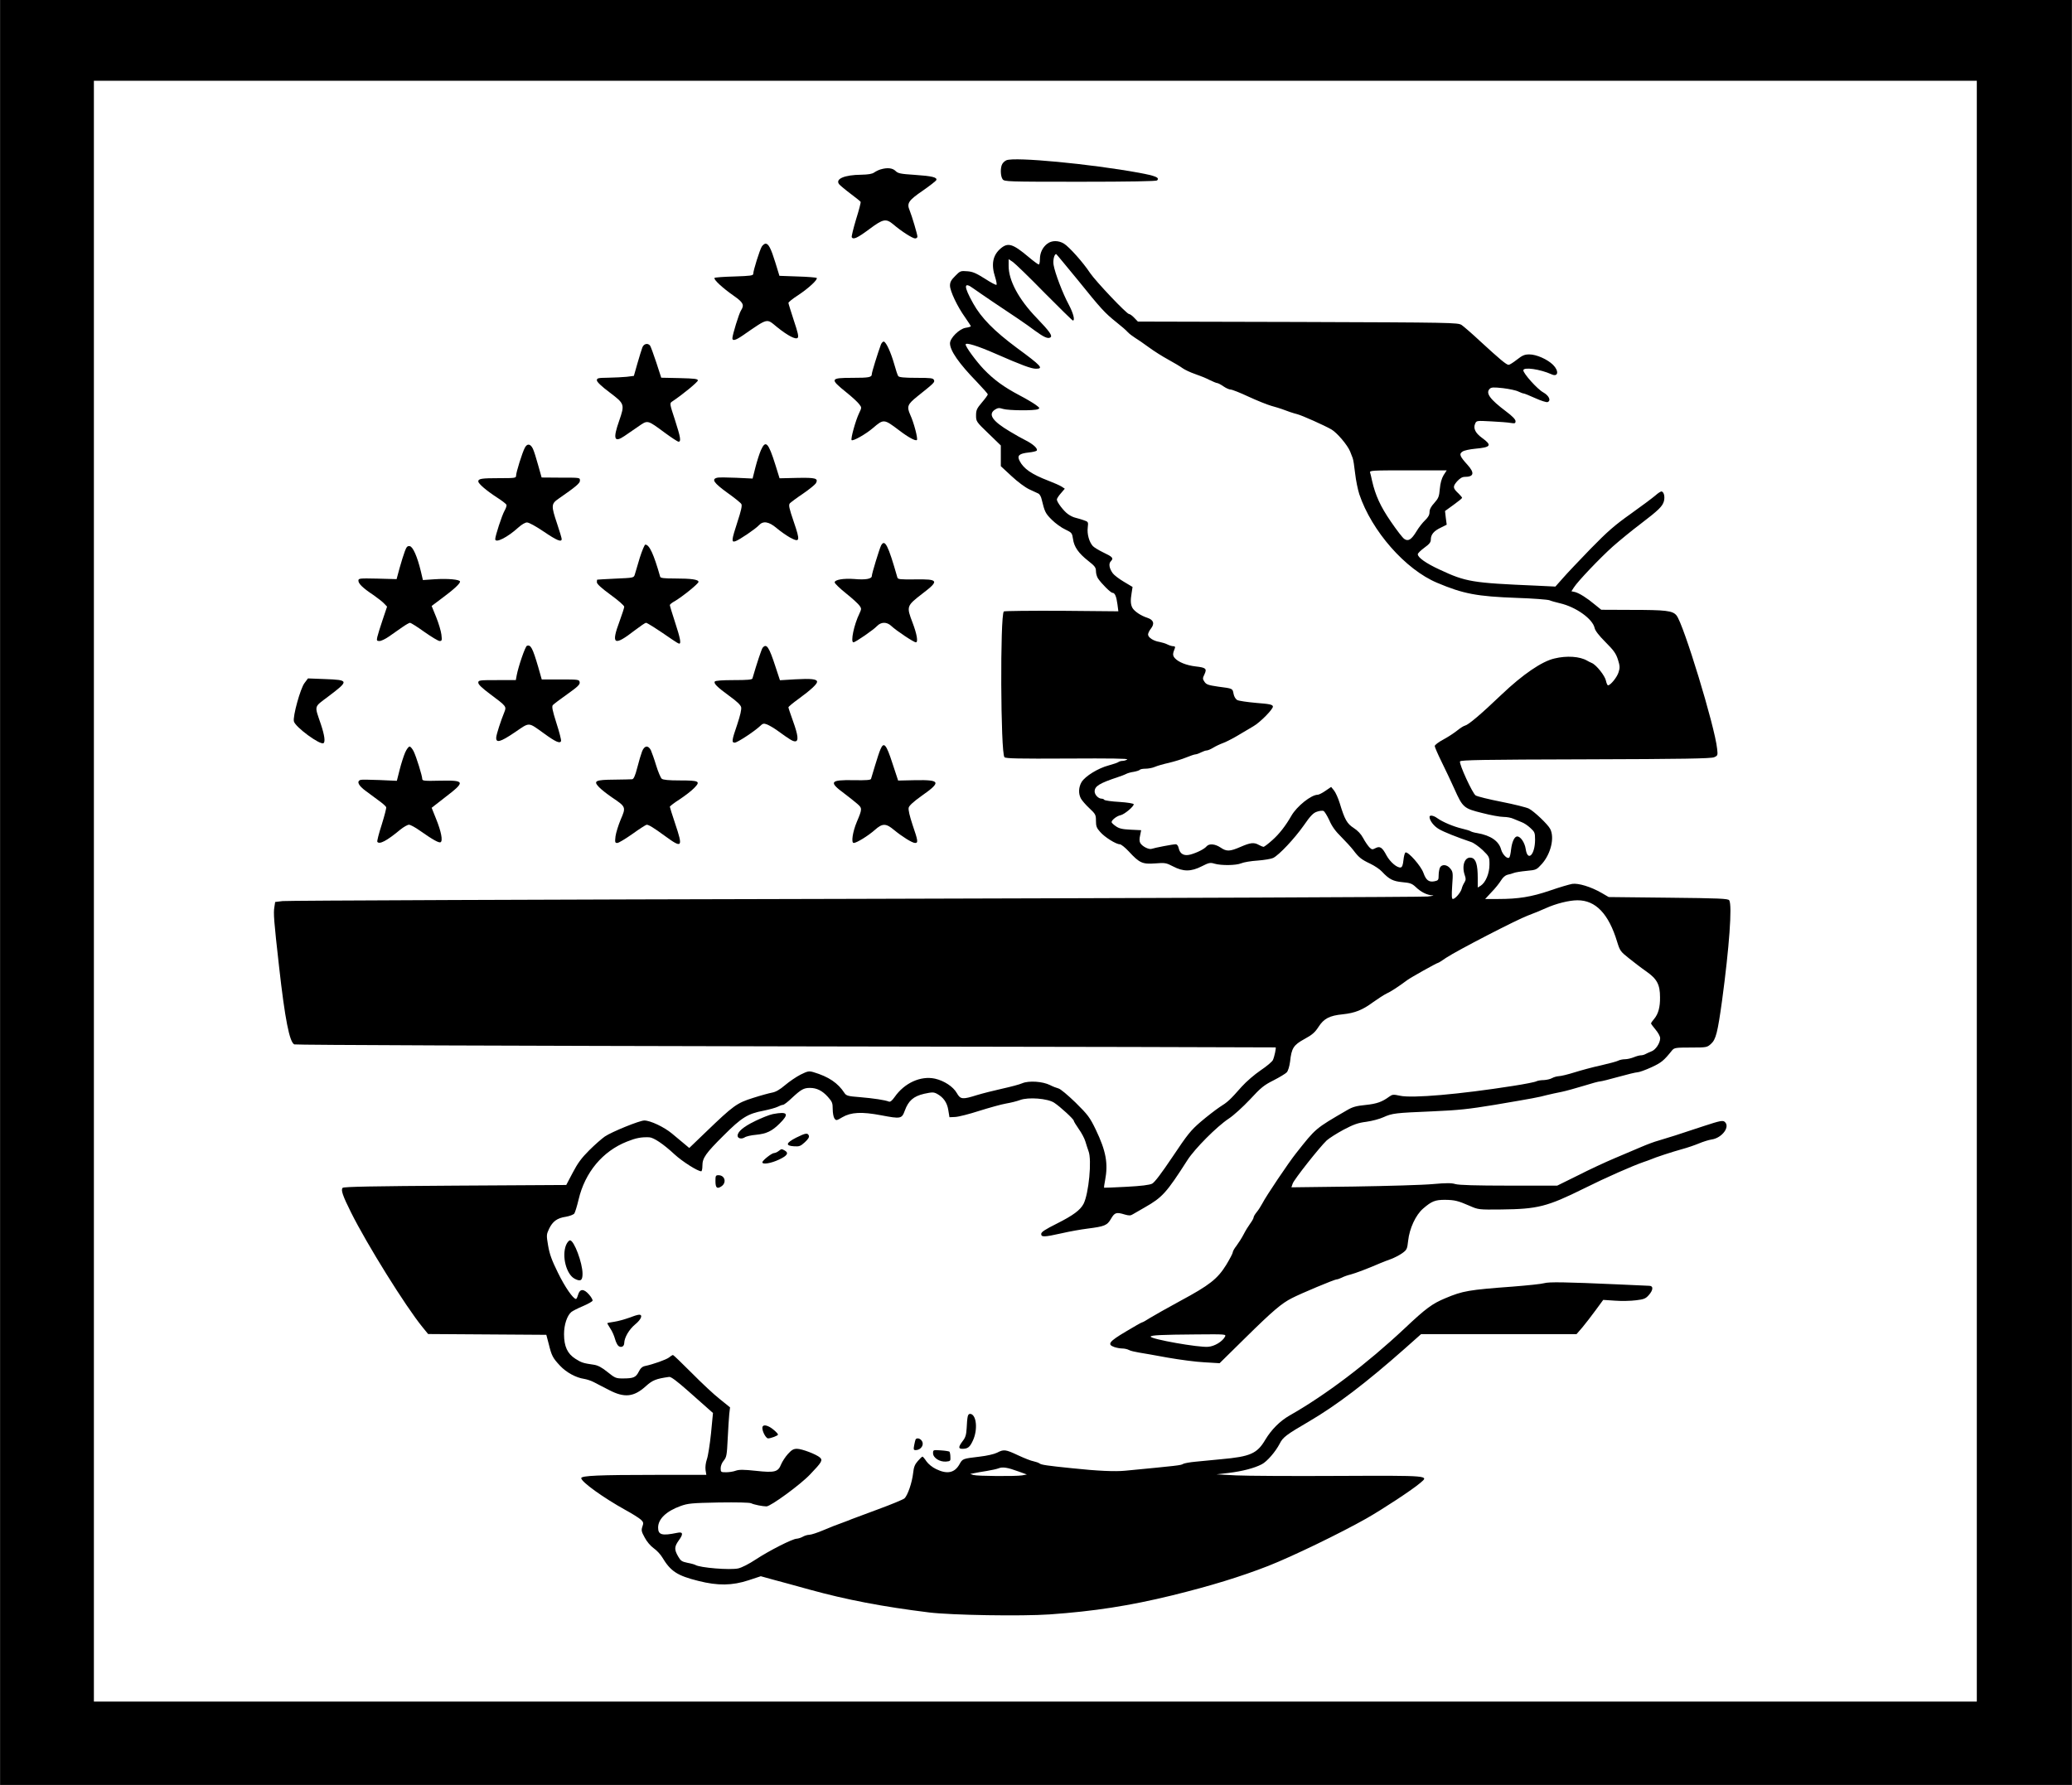 <?xml version="1.0" encoding="UTF-8" standalone="yes"?>
<svg version="1.0" xmlns="http://www.w3.org/2000/svg" width="1192pt" height="1027pt" viewBox="0 0 1590 1370" preserveAspectRatio="xMidYMid meet">
  <g transform="translate(0,1370) scale(0.1,-0.1)" fill="#000000" stroke="none">
    <path d="M0 6850 l0 -6850 7950 0 7950 0 0 6850 0 6850 -7950 0 -7950 0 0
-6850z m15170 10 l0 -6220 -7225 0 -7225 0 0 6220 0 6220 7225 0 7225 0 0
-6220z"/>
    <path d="M7723 12470 c-12 -5 -26 -18 -32 -29 -16 -28 -14 -94 3 -117 14 -18
32 -19 595 -19 376 0 584 4 590 10 22 22 -10 35 -139 59 -372 68 -953 123
-1017 96z"/>
    <path d="M6758 12400 c-15 -4 -37 -15 -50 -24 -15 -11 -46 -16 -98 -17 -131
-1 -204 -33 -170 -74 8 -9 47 -42 87 -72 40 -30 75 -58 77 -62 3 -4 -13 -65
-35 -135 -21 -70 -36 -132 -33 -137 12 -20 43 -6 133 61 109 81 129 85 187 37
60 -52 147 -107 166 -107 10 0 18 6 18 14 0 16 -42 158 -60 202 -23 54 -8 76
100 150 55 38 102 75 105 82 8 21 -33 31 -166 40 -109 7 -128 11 -147 30 -23
23 -64 27 -114 12z"/>
    <path d="M8036 11829 c-36 -28 -56 -70 -56 -119 0 -22 -4 -40 -9 -40 -5 0 -42
27 -82 61 -117 98 -154 109 -209 63 -62 -52 -76 -123 -43 -223 9 -28 13 -54
10 -57 -3 -4 -43 17 -89 47 -67 42 -93 54 -135 57 -51 4 -55 3 -93 -36 -31
-31 -40 -47 -40 -74 0 -42 57 -162 116 -244 24 -35 44 -65 44 -68 0 -3 -18 -9
-40 -12 -49 -8 -120 -79 -120 -119 0 -56 68 -154 206 -296 46 -48 84 -91 84
-96 0 -5 -20 -33 -45 -62 -39 -46 -45 -59 -45 -99 0 -46 1 -49 95 -139 l95
-92 0 -80 0 -79 82 -76 c48 -45 105 -87 137 -102 31 -14 63 -29 71 -33 8 -5
19 -23 23 -42 24 -100 30 -110 79 -159 27 -27 74 -61 103 -74 50 -24 52 -27
59 -73 8 -60 42 -109 117 -168 50 -39 59 -51 59 -78 0 -18 7 -44 16 -57 27
-40 97 -110 111 -110 18 0 30 -27 38 -88 l7 -54 -435 4 c-239 1 -439 -1 -444
-5 -29 -30 -25 -1089 5 -1119 11 -10 108 -12 485 -10 329 2 467 0 457 -7 -8
-6 -24 -11 -36 -11 -11 0 -24 -4 -30 -8 -5 -5 -40 -17 -77 -27 -80 -21 -179
-82 -207 -127 -23 -39 -26 -88 -6 -126 8 -15 37 -49 65 -75 48 -45 51 -51 51
-97 0 -41 5 -55 32 -85 34 -40 122 -95 151 -95 10 0 41 -25 69 -55 82 -89 105
-99 201 -92 77 6 85 5 139 -23 78 -41 138 -41 220 1 55 28 65 30 98 20 52 -15
164 -14 205 3 18 8 76 18 127 21 51 4 104 13 118 20 46 23 163 148 233 247 53
77 75 99 103 108 19 7 42 9 50 6 8 -3 28 -36 45 -72 20 -47 48 -85 92 -128 34
-34 75 -79 92 -101 42 -56 62 -72 130 -104 33 -16 74 -43 90 -61 55 -59 85
-74 158 -81 58 -5 73 -11 100 -36 41 -40 88 -63 129 -65 18 0 2 -5 -37 -9 -38
-4 -2018 -12 -4400 -18 -2381 -5 -4356 -13 -4387 -17 l-57 -7 -6 -39 c-8 -47
-4 -103 36 -457 45 -402 80 -580 117 -597 9 -5 1707 -11 3772 -15 2065 -3
3757 -7 3759 -8 5 -2 -9 -71 -21 -97 -6 -13 -49 -49 -94 -79 -47 -32 -110 -86
-146 -126 -90 -102 -106 -117 -170 -157 -31 -21 -96 -71 -144 -112 -77 -66
-102 -98 -215 -267 -88 -131 -138 -197 -158 -208 -21 -10 -82 -18 -198 -24
-92 -5 -169 -8 -171 -7 -1 2 2 27 8 56 25 130 7 226 -71 389 -46 95 -60 114
-155 208 -60 58 -117 106 -132 109 -15 4 -44 15 -65 26 -56 28 -162 35 -212
14 -22 -10 -92 -28 -155 -42 -63 -14 -150 -36 -193 -49 -111 -35 -127 -34
-155 16 -28 49 -97 94 -167 110 -110 24 -235 -33 -310 -141 -20 -28 -33 -39
-44 -35 -30 12 -116 25 -221 34 -93 7 -106 11 -120 32 -50 77 -121 125 -238
160 -35 10 -44 8 -99 -19 -33 -17 -86 -53 -119 -81 -40 -34 -71 -52 -99 -57
-22 -4 -88 -22 -147 -41 -124 -39 -150 -58 -361 -261 l-128 -123 -37 31 c-20
17 -63 53 -96 80 -60 50 -166 100 -212 100 -36 0 -250 -87 -303 -123 -23 -16
-78 -64 -120 -106 -58 -58 -88 -98 -126 -171 l-50 -95 -852 -5 c-626 -4 -855
-8 -864 -17 -15 -15 0 -60 64 -188 122 -245 419 -722 548 -880 l44 -54 454 -3
453 -3 19 -72 c22 -89 30 -105 87 -166 48 -51 122 -91 183 -100 20 -3 54 -14
75 -25 22 -11 74 -39 118 -61 117 -61 189 -54 281 29 52 47 79 58 180 72 14 2
60 -33 144 -107 68 -61 139 -123 158 -140 l34 -30 -15 -156 c-9 -86 -23 -176
-32 -200 -9 -27 -13 -59 -10 -82 l6 -37 -388 0 c-433 0 -572 -6 -572 -25 0
-29 172 -152 340 -245 52 -28 105 -62 118 -74 20 -19 21 -26 11 -54 -9 -27 -7
-38 18 -83 16 -31 45 -65 69 -82 23 -16 52 -47 65 -69 65 -108 114 -141 278
-182 150 -38 260 -36 385 5 l94 31 94 -26 c51 -13 176 -48 278 -76 287 -79
564 -132 920 -176 173 -21 708 -30 925 -15 341 24 612 66 940 146 296 73 524
143 737 226 188 74 553 251 753 364 125 71 355 222 415 274 67 56 75 56 -628
53 -350 -2 -704 0 -787 4 l-150 8 95 11 c104 13 194 36 252 66 40 20 107 97
139 160 24 48 51 68 224 169 212 124 439 297 735 559 l125 111 597 0 596 0 45
52 c24 29 70 88 102 132 l58 79 91 -6 c50 -4 122 -2 161 3 60 7 74 13 97 39
35 39 37 71 6 72 -13 0 -122 5 -243 11 -403 18 -529 20 -566 9 -19 -6 -127
-17 -240 -26 -339 -25 -384 -33 -517 -89 -101 -42 -150 -78 -312 -231 -290
-272 -605 -511 -885 -670 -73 -42 -138 -107 -185 -185 -63 -107 -115 -130
-340 -150 -63 -6 -151 -15 -196 -19 -44 -4 -87 -12 -95 -17 -17 -11 -37 -13
-443 -52 -78 -8 -214 -2 -411 19 -187 19 -234 26 -247 36 -7 6 -28 13 -46 17
-19 3 -72 24 -119 46 -98 46 -110 47 -162 20 -22 -11 -79 -24 -132 -30 -133
-16 -132 -15 -157 -60 -37 -65 -94 -77 -178 -36 -30 14 -60 39 -75 60 -13 20
-27 36 -30 36 -4 0 -20 -15 -36 -34 -23 -26 -31 -46 -36 -93 -8 -72 -42 -172
-67 -194 -9 -8 -100 -46 -201 -83 -101 -37 -193 -72 -204 -76 -11 -5 -45 -18
-75 -29 -30 -10 -93 -35 -140 -55 -47 -20 -96 -36 -110 -36 -14 0 -36 -7 -50
-15 -14 -8 -34 -14 -46 -15 -32 0 -214 -93 -314 -159 -53 -35 -108 -63 -135
-69 -64 -14 -296 5 -330 27 -5 3 -32 11 -60 16 -43 9 -52 15 -72 50 -30 53
-29 74 7 124 35 48 31 66 -14 56 -116 -24 -146 -16 -146 40 0 66 62 126 173
166 56 20 84 23 291 27 142 2 237 0 250 -6 22 -11 89 -24 118 -24 33 1 263
169 335 246 89 93 98 108 75 129 -28 25 -139 67 -176 67 -27 0 -41 -8 -70 -40
-20 -22 -43 -58 -52 -79 -23 -59 -49 -66 -194 -50 -94 10 -128 10 -154 1 -18
-7 -51 -12 -74 -12 -40 0 -42 1 -42 31 0 18 10 43 24 59 21 26 24 41 30 167 4
76 9 161 12 190 l6 51 -78 63 c-44 34 -141 125 -216 201 -76 76 -140 138 -144
138 -3 0 -17 -8 -30 -19 -22 -17 -123 -53 -186 -66 -19 -4 -34 -17 -47 -44
-22 -43 -40 -51 -122 -51 -52 0 -60 3 -117 49 -43 35 -73 51 -104 56 -83 12
-96 16 -143 46 -61 39 -87 95 -87 189 0 72 23 142 56 170 10 8 50 29 89 45 39
17 72 35 74 42 2 6 -10 28 -28 48 -40 45 -69 44 -83 -2 -5 -18 -12 -33 -16
-33 -22 0 -86 93 -139 202 -47 95 -64 142 -75 207 -14 81 -13 86 7 129 28 58
62 83 129 93 29 5 58 16 65 25 6 9 21 57 33 108 49 208 184 370 371 444 70 28
108 35 170 33 34 -1 109 -51 195 -131 61 -56 178 -130 205 -130 5 0 9 19 9 43
0 59 24 94 164 233 137 137 184 166 305 189 44 9 92 22 108 30 15 8 34 15 41
15 8 0 39 24 70 54 69 64 90 76 137 76 52 0 95 -21 138 -69 33 -37 37 -47 37
-94 0 -29 6 -61 13 -71 13 -18 16 -18 61 9 67 39 149 43 297 15 152 -29 159
-27 182 35 28 77 67 111 149 130 60 13 72 13 96 1 51 -27 80 -68 89 -126 l9
-55 44 2 c25 1 108 22 185 47 77 24 169 50 205 56 36 6 84 18 108 27 63 24
213 12 262 -21 47 -31 150 -126 150 -138 0 -5 17 -33 38 -63 21 -29 44 -72 51
-96 7 -24 18 -57 24 -74 27 -67 2 -327 -38 -405 -25 -48 -81 -89 -202 -150
-94 -47 -123 -66 -123 -81 0 -25 22 -25 156 5 60 14 150 30 199 36 132 17 151
24 181 76 28 48 41 52 106 32 32 -9 44 -9 61 2 12 7 54 31 92 53 135 77 166
111 328 364 56 87 225 257 316 317 37 24 108 89 163 147 84 91 107 110 181
147 47 24 93 52 102 62 10 12 20 45 25 82 11 103 26 127 110 173 59 32 80 50
108 93 41 64 84 87 187 97 93 10 151 33 232 93 38 27 84 57 103 66 32 14 93
54 160 104 27 20 227 132 236 132 3 0 31 17 62 39 81 54 543 293 627 324 39
14 101 40 139 57 75 34 177 60 241 60 140 1 240 -104 305 -319 21 -68 26 -75
89 -125 36 -29 97 -76 136 -103 81 -57 104 -100 104 -198 1 -75 -13 -126 -44
-164 -14 -16 -25 -32 -25 -36 0 -4 16 -25 35 -48 20 -24 35 -51 35 -66 0 -37
-35 -90 -68 -101 -15 -6 -35 -15 -44 -20 -10 -6 -26 -10 -37 -10 -10 0 -35 -7
-54 -15 -20 -8 -50 -15 -67 -15 -17 0 -41 -5 -52 -11 -11 -6 -71 -22 -132 -36
-61 -13 -153 -38 -204 -54 -51 -16 -105 -29 -120 -29 -15 -1 -38 -7 -52 -15
-14 -8 -42 -14 -63 -15 -21 0 -46 -4 -56 -9 -10 -6 -91 -22 -182 -36 -407 -64
-773 -96 -866 -75 -51 11 -58 10 -82 -7 -54 -40 -95 -55 -182 -64 -71 -7 -100
-15 -142 -40 -246 -143 -238 -137 -390 -329 -57 -71 -233 -333 -259 -385 -12
-22 -31 -53 -44 -68 -13 -16 -24 -34 -24 -41 0 -7 -12 -28 -26 -47 -14 -19
-37 -56 -51 -84 -14 -27 -39 -66 -54 -86 -16 -20 -29 -43 -29 -51 0 -8 -23
-51 -50 -96 -67 -108 -128 -156 -353 -277 -99 -54 -204 -113 -233 -131 -29
-19 -56 -34 -61 -34 -4 0 -60 -32 -125 -71 -128 -76 -144 -98 -87 -118 18 -6
45 -11 61 -11 16 0 39 -5 50 -11 12 -7 47 -15 77 -20 31 -5 130 -22 221 -39
91 -16 218 -33 282 -36 l117 -7 198 195 c212 209 279 265 356 304 71 37 328
144 343 144 7 0 25 6 41 14 15 8 46 19 68 24 35 9 138 48 230 88 17 7 52 21
78 30 27 10 66 30 87 45 36 26 39 32 46 96 10 94 58 198 115 247 66 57 93 67
167 67 76 -1 100 -7 192 -47 64 -28 67 -29 241 -27 279 3 351 21 634 161 168
84 373 174 460 204 17 5 39 14 50 18 38 17 170 60 243 80 41 11 99 31 130 44
31 13 75 27 96 30 81 11 146 99 101 136 -15 12 -36 8 -158 -32 -78 -26 -178
-58 -222 -73 -44 -14 -102 -32 -130 -40 -27 -7 -86 -29 -130 -48 -44 -19 -136
-58 -205 -87 -69 -29 -196 -88 -282 -132 l-158 -78 -371 0 c-254 0 -384 4
-411 12 -29 9 -70 9 -171 0 -73 -7 -347 -15 -610 -19 l-477 -6 10 29 c11 32
207 280 261 331 19 17 77 54 129 82 78 41 111 53 175 61 44 6 103 22 131 35
69 31 91 33 373 45 206 9 279 17 480 50 300 51 334 57 401 75 30 7 82 19 115
25 33 7 109 28 168 46 60 19 116 34 126 34 9 0 73 16 141 35 68 19 134 35 146
35 12 0 60 17 106 38 78 36 96 51 160 131 17 19 27 21 143 21 122 0 125 1 155
28 38 34 51 87 85 332 55 407 79 733 55 770 -8 13 -75 16 -467 20 l-458 5 -55
32 c-82 47 -177 76 -225 69 -22 -4 -98 -26 -170 -51 -143 -49 -244 -65 -399
-65 l-99 0 49 53 c28 28 60 69 73 90 14 23 33 39 49 43 15 3 37 9 49 14 12 5
56 12 98 16 75 7 76 8 118 54 68 77 98 201 63 268 -18 35 -123 135 -164 156
-18 9 -113 33 -210 52 -97 19 -186 41 -198 49 -24 15 -128 241 -120 261 4 11
175 14 963 16 751 2 964 6 987 16 28 12 29 15 23 66 -17 169 -259 962 -312
1023 -30 36 -80 42 -349 42 l-228 1 -47 38 c-63 53 -121 89 -154 98 l-28 6 18
28 c30 48 202 228 299 315 51 45 146 123 211 172 143 109 171 137 182 177 8
33 1 68 -17 74 -6 2 -28 -12 -49 -31 -21 -18 -105 -81 -188 -140 -124 -88
-177 -134 -310 -270 -88 -91 -184 -192 -214 -227 l-55 -62 -145 7 c-496 21
-542 29 -745 124 -102 47 -166 92 -166 117 0 8 23 30 50 50 39 28 50 42 50 63
0 38 23 66 76 91 l46 23 -7 52 -6 53 65 47 c36 26 66 50 66 54 0 4 -12 18 -26
32 -46 43 -47 54 -13 94 22 24 40 35 59 35 71 0 78 30 21 93 -59 65 -66 83
-38 101 12 9 56 18 97 22 123 11 132 26 52 84 -50 36 -68 73 -52 108 10 24 12
24 123 18 61 -3 129 -8 150 -12 32 -5 37 -4 37 14 0 13 -25 39 -72 74 -125 94
-159 141 -126 174 12 12 29 13 102 5 48 -6 101 -17 118 -26 17 -8 35 -15 41
-15 5 0 45 -16 89 -36 44 -20 86 -33 94 -30 29 11 11 50 -34 75 -44 24 -152
144 -152 169 0 27 129 9 217 -31 51 -23 58 26 11 73 -44 43 -128 80 -182 80
-36 0 -53 -7 -95 -40 -28 -22 -56 -40 -64 -40 -17 0 -69 44 -217 180 -63 59
-128 115 -144 126 -29 18 -69 19 -1257 23 l-1227 3 -28 29 c-15 16 -33 29 -40
29 -18 0 -254 249 -299 315 -54 82 -160 200 -200 225 -42 26 -95 26 -129 -1z
m233 -276 c183 -227 208 -254 299 -327 37 -29 76 -63 86 -75 11 -12 36 -31 55
-43 20 -12 68 -45 106 -73 39 -29 106 -71 150 -95 44 -24 94 -54 110 -66 17
-12 59 -32 94 -44 35 -12 86 -32 112 -46 27 -13 53 -24 59 -24 6 0 28 -11 48
-25 20 -14 45 -25 56 -25 11 0 72 -24 136 -54 65 -30 144 -62 176 -71 33 -9
68 -20 79 -24 41 -16 91 -33 120 -40 38 -10 206 -85 262 -117 43 -25 124 -120
144 -170 6 -16 15 -38 19 -49 5 -11 13 -64 19 -118 6 -54 21 -126 32 -160 95
-283 354 -578 597 -680 201 -85 306 -105 612 -116 124 -4 236 -13 250 -18 14
-6 50 -16 80 -23 123 -28 252 -120 267 -190 4 -20 32 -57 83 -108 64 -64 81
-88 96 -135 15 -47 16 -63 5 -96 -11 -38 -62 -101 -81 -101 -5 0 -12 16 -16
35 -7 37 -73 121 -108 136 -12 5 -28 13 -36 18 -56 33 -157 40 -251 17 -97
-22 -244 -123 -405 -276 -158 -151 -255 -233 -281 -239 -10 -2 -36 -18 -58
-36 -22 -18 -70 -50 -107 -70 -38 -20 -68 -43 -68 -51 0 -8 24 -63 53 -122 29
-59 73 -151 97 -205 65 -146 73 -152 214 -187 65 -17 138 -30 163 -30 25 0 59
-6 76 -14 18 -7 46 -19 63 -26 18 -6 48 -26 68 -45 33 -30 36 -37 36 -89 0
-117 -57 -174 -72 -72 -7 48 -39 96 -65 96 -21 0 -40 -41 -47 -99 -3 -30 -9
-58 -14 -63 -14 -14 -51 22 -62 60 -17 66 -80 110 -185 128 -22 3 -44 10 -50
14 -5 4 -35 13 -65 20 -64 15 -148 50 -190 80 -30 22 -60 26 -60 10 0 -28 34
-72 73 -94 37 -22 138 -62 247 -99 19 -6 59 -35 88 -62 51 -50 52 -52 52 -111
0 -67 -29 -137 -67 -162 l-23 -14 0 73 c0 102 -14 147 -47 155 -51 13 -79 -58
-52 -135 9 -25 8 -36 -3 -54 -8 -12 -18 -34 -21 -48 -7 -29 -50 -79 -68 -79
-9 0 -10 26 -5 103 7 96 6 105 -14 130 -25 32 -65 36 -80 8 -5 -11 -10 -37
-10 -59 0 -36 -3 -40 -31 -46 -44 -9 -66 8 -86 65 -19 53 -116 163 -137 156
-6 -2 -13 -28 -16 -58 -4 -38 -10 -55 -21 -57 -27 -5 -81 41 -109 92 -33 63
-51 74 -85 56 -23 -12 -28 -12 -47 7 -11 12 -33 43 -47 70 -17 32 -42 58 -73
78 -51 33 -69 64 -107 190 -12 39 -32 83 -44 98 l-22 27 -44 -30 c-24 -17 -51
-30 -59 -30 -50 0 -160 -88 -202 -161 -44 -77 -93 -140 -146 -187 -32 -29 -63
-52 -68 -52 -6 1 -22 7 -36 15 -37 21 -64 18 -140 -15 -83 -36 -107 -37 -154
-5 -42 28 -87 32 -107 9 -16 -20 -73 -49 -124 -63 -49 -13 -80 4 -90 49 -4 19
-13 30 -23 30 -22 0 -162 -27 -184 -35 -21 -8 -74 19 -88 45 -7 12 -7 33 -1
58 l8 40 -82 4 c-64 3 -88 9 -113 27 -18 12 -32 26 -32 31 0 16 41 48 69 53
29 6 101 66 101 84 0 6 -48 14 -110 18 -60 3 -112 11 -116 16 -3 5 -12 9 -21
9 -24 0 -53 30 -53 55 0 41 36 63 180 111 25 8 53 19 62 24 9 5 35 13 58 16
22 4 43 11 46 15 3 5 23 9 44 9 22 0 54 6 72 14 18 8 67 22 108 31 41 10 101
28 132 41 32 13 64 24 72 24 7 0 27 7 42 15 16 8 36 15 44 15 8 0 30 9 48 20
19 12 55 29 80 38 26 10 80 38 121 63 40 24 89 53 108 64 52 29 155 134 151
153 -3 14 -24 19 -128 27 -69 6 -135 16 -146 22 -13 8 -24 27 -28 48 -8 42 -5
40 -119 55 -75 11 -90 16 -104 37 -15 22 -15 27 0 58 20 43 11 51 -68 60 -70
8 -132 33 -159 63 -18 20 -18 34 -1 75 5 12 2 17 -11 17 -11 0 -30 6 -44 13
-15 8 -42 16 -62 20 -46 7 -88 34 -88 57 0 9 9 29 21 44 31 39 22 68 -26 84
-50 16 -101 50 -116 78 -13 26 -15 55 -5 114 l7 45 -67 40 c-37 22 -75 51 -85
65 -28 39 -33 75 -14 93 22 23 13 33 -59 67 -35 17 -71 39 -80 49 -28 31 -45
92 -39 141 5 45 5 45 -33 58 -22 7 -50 16 -64 19 -14 3 -38 15 -53 26 -33 22
-87 93 -87 113 0 7 14 29 31 48 l30 35 -24 16 c-14 9 -59 29 -101 45 -130 50
-191 92 -222 153 -21 40 -4 56 70 64 31 3 59 10 62 15 9 15 -27 48 -81 76 -27
13 -84 45 -125 70 -135 80 -170 132 -115 168 22 14 32 15 64 5 42 -12 235 -14
265 -2 17 7 16 10 -15 33 -19 14 -74 47 -124 73 -123 65 -198 120 -276 201
-58 61 -139 171 -139 190 0 18 91 -10 230 -71 201 -88 274 -115 310 -115 61 0
41 22 -147 160 -175 130 -273 230 -335 341 -75 134 -74 171 3 114 19 -14 84
-58 144 -99 157 -104 262 -175 327 -224 67 -49 99 -64 118 -52 19 12 -5 46
-106 151 -137 142 -214 286 -214 398 l0 52 33 -22 c17 -12 127 -118 242 -236
116 -117 214 -213 218 -213 18 0 3 57 -32 123 -45 83 -106 242 -116 304 -6 36
5 83 20 83 2 0 75 -89 164 -197z m2809 -1500 c-15 -25 -25 -61 -29 -105 -5
-59 -10 -72 -42 -108 -26 -28 -37 -50 -37 -71 0 -21 -10 -39 -34 -62 -19 -18
-49 -56 -66 -85 -39 -64 -63 -79 -93 -59 -13 8 -59 68 -104 134 -80 116 -119
203 -144 313 -5 25 -12 53 -15 63 -5 16 13 17 291 17 l297 0 -24 -37z m-1678
-6613 c-20 -37 -79 -73 -128 -77 -72 -7 -442 59 -442 78 0 11 80 15 348 17
228 2 233 2 222 -18z m-1587 -1033 l67 -24 -37 -7 c-52 -8 -342 -6 -373 3
l-25 8 30 6 c17 4 60 11 97 17 37 6 77 15 90 20 31 13 70 7 151 -23z"/>
    <path d="M5846 11808 c-16 -25 -66 -185 -66 -210 0 -13 -21 -16 -144 -20 -80
-2 -148 -7 -153 -11 -10 -11 62 -78 150 -139 71 -50 80 -69 53 -111 -15 -22
-66 -188 -66 -213 0 -23 25 -16 79 21 199 137 181 132 262 66 84 -68 145 -99
160 -84 9 9 2 40 -30 135 -22 68 -41 128 -41 133 0 6 33 33 74 59 80 53 154
121 143 133 -4 3 -70 9 -147 11 l-139 5 -31 101 c-34 110 -53 146 -75 146 -8
0 -21 -10 -29 -22z"/>
    <path d="M6760 11056 c-24 -65 -70 -213 -70 -227 0 -25 -21 -29 -148 -29 -173
0 -176 -8 -48 -111 44 -35 88 -76 99 -91 20 -26 20 -26 -1 -70 -26 -54 -66
-197 -57 -206 10 -10 108 45 164 93 82 70 84 70 198 -16 73 -56 129 -86 139
-76 9 9 -23 133 -51 193 -28 64 -22 80 55 142 129 103 134 108 127 125 -6 15
-23 17 -135 17 -92 0 -132 4 -139 13 -5 6 -19 48 -31 92 -26 91 -61 167 -79
173 -7 2 -17 -8 -23 -22z"/>
    <path d="M4929 11033 c-6 -16 -23 -71 -38 -123 l-27 -95 -55 -7 c-30 -3 -93
-6 -141 -7 -79 -1 -88 -3 -88 -20 0 -12 34 -45 98 -93 115 -87 117 -91 73
-218 -49 -139 -38 -170 40 -117 19 13 65 44 102 70 80 55 69 58 212 -47 49
-36 95 -66 102 -66 21 0 15 34 -28 168 -40 121 -41 127 -23 139 83 55 199 151
199 163 0 12 -23 15 -140 18 l-141 3 -38 117 c-21 64 -43 123 -48 130 -18 21
-48 14 -59 -15z"/>
    <path d="M4027 10263 c-20 -38 -67 -189 -67 -214 0 -18 -8 -19 -129 -19 -136
0 -161 -4 -161 -25 0 -17 60 -69 143 -123 38 -24 71 -50 73 -56 3 -7 -4 -28
-15 -47 -19 -33 -71 -192 -71 -217 0 -34 95 14 177 89 26 23 52 39 67 39 15 0
69 -30 128 -70 100 -68 138 -84 138 -57 0 7 -16 60 -35 117 -47 140 -46 153
12 193 130 90 163 118 163 137 0 25 5 24 -160 24 l-134 1 -27 96 c-14 52 -32
108 -40 125 -19 39 -44 42 -62 7z"/>
    <path d="M5839 10245 c-11 -25 -30 -84 -42 -131 l-22 -87 -126 6 c-69 3 -135
4 -147 0 -44 -11 -24 -40 78 -114 55 -39 105 -79 109 -88 7 -12 -3 -54 -30
-136 -46 -142 -48 -159 -16 -149 29 9 157 96 181 123 32 35 76 28 135 -22 28
-24 74 -56 102 -72 78 -42 81 -29 30 120 -36 106 -41 128 -30 142 8 8 53 42
101 74 48 33 92 69 99 80 20 38 -1 44 -146 41 l-133 -3 -32 103 c-54 172 -75
194 -111 113z"/>
    <path d="M6761 9513 c-13 -27 -71 -215 -71 -234 0 -22 -48 -31 -135 -23 -81 6
-150 -5 -150 -26 0 -8 39 -46 88 -85 48 -38 94 -81 103 -94 15 -21 15 -26 -1
-60 -42 -86 -70 -221 -46 -221 15 0 154 96 180 124 32 34 76 34 110 2 39 -37
173 -126 189 -126 19 0 8 63 -25 150 -48 126 -47 129 73 222 134 102 128 114
-56 111 -113 -1 -130 0 -134 15 -71 249 -96 298 -125 245z"/>
    <path d="M4909 9418 c-17 -57 -34 -114 -38 -128 -8 -25 -9 -25 -147 -31 -76
-4 -140 -7 -141 -8 -2 0 -3 -10 -3 -20 0 -13 35 -45 105 -96 58 -42 105 -83
105 -92 0 -8 -16 -57 -35 -109 -68 -182 -45 -197 116 -72 42 32 80 58 86 58
10 0 95 -55 202 -129 24 -17 48 -31 53 -31 16 0 8 42 -32 164 -22 67 -40 127
-40 132 0 5 17 19 38 30 59 35 182 134 182 148 0 18 -54 26 -183 26 -77 0
-109 3 -111 13 -49 173 -83 247 -114 247 -6 0 -25 -46 -43 -102z"/>
    <path d="M3106 9468 c-9 -24 -27 -81 -40 -128 l-23 -85 -147 4 c-139 3 -146 2
-146 -16 0 -23 35 -57 115 -110 33 -23 70 -52 82 -65 l23 -24 -34 -101 c-19
-55 -37 -115 -41 -132 -6 -28 -4 -31 17 -31 13 0 46 16 73 35 28 19 72 51 100
70 27 19 55 35 61 35 6 0 56 -31 110 -70 54 -38 107 -70 117 -70 18 0 19 5 14
49 -3 26 -21 87 -40 134 l-35 86 76 57 c92 68 142 114 142 130 0 16 -93 25
-196 18 l-89 -6 -16 68 c-27 112 -61 189 -85 192 -18 3 -25 -5 -38 -40z"/>
    <path d="M4043 8743 c-13 -5 -65 -157 -78 -225 l-7 -38 -144 0 c-137 0 -144
-1 -144 -20 0 -14 30 -42 93 -89 121 -90 124 -94 108 -134 -29 -71 -60 -168
-63 -194 -5 -49 30 -40 142 36 118 80 99 81 225 -9 88 -64 122 -79 130 -58 3
7 -13 69 -35 137 -31 98 -37 128 -28 139 7 8 56 45 111 84 79 56 98 74 95 91
-3 21 -7 22 -147 22 l-144 0 -27 95 c-43 146 -57 174 -87 163z"/>
    <path d="M5852 8728 c-8 -10 -43 -115 -78 -235 -2 -10 -40 -13 -143 -13 -88 0
-142 -4 -146 -11 -10 -15 19 -43 112 -111 56 -40 85 -68 90 -85 4 -18 -6 -61
-30 -134 -42 -122 -44 -139 -19 -139 20 0 149 85 193 126 22 22 30 23 54 14
16 -6 52 -27 80 -47 95 -69 118 -83 136 -83 29 0 24 45 -16 156 -19 53 -35
100 -35 105 0 5 35 34 78 65 93 68 142 113 142 131 0 21 -46 26 -169 19 l-116
-7 -34 103 c-50 154 -69 182 -99 146z"/>
    <path d="M2336 8457 c-31 -40 -91 -257 -81 -294 11 -44 201 -183 227 -167 15
10 8 61 -20 145 -50 148 -56 128 55 212 163 123 162 128 -25 135 l-129 5 -27
-36z"/>
    <path d="M6756 7948 c-8 -18 -26 -73 -41 -123 -15 -49 -29 -96 -31 -103 -3 -9
-36 -12 -134 -10 -182 3 -193 -13 -69 -104 35 -27 79 -61 98 -78 38 -33 38
-39 -4 -138 -32 -76 -45 -162 -24 -162 22 0 110 54 161 99 59 53 86 53 147 2
63 -52 141 -101 163 -101 25 0 23 16 -19 138 -23 70 -34 116 -30 133 4 16 37
46 97 89 154 108 148 125 -44 122 l-134 -3 -44 133 c-47 146 -66 168 -92 106z"/>
    <path d="M3109 7925 c-11 -25 -30 -84 -42 -131 l-22 -87 -133 6 c-73 3 -139 4
-147 1 -30 -12 -15 -44 43 -86 31 -23 78 -58 104 -77 26 -19 49 -40 51 -46 3
-6 -13 -66 -34 -134 -22 -67 -37 -127 -34 -132 15 -23 73 7 176 93 26 21 56
38 67 38 11 0 48 -20 83 -45 101 -71 148 -97 160 -89 18 11 4 83 -35 179 l-34
85 100 78 c162 124 159 134 -40 130 -115 -3 -132 -1 -132 13 0 23 -45 169 -66
212 -10 20 -24 37 -31 37 -8 0 -23 -20 -34 -45z"/>
    <path d="M4927 7933 c-8 -21 -25 -77 -37 -125 -16 -63 -28 -88 -39 -89 -9 -1
-71 -2 -138 -3 -145 -1 -162 -10 -117 -57 16 -17 61 -53 101 -80 107 -72 107
-74 66 -169 -18 -43 -36 -101 -40 -129 -5 -46 -4 -51 14 -51 10 0 63 32 117
70 54 39 103 70 108 70 16 0 51 -21 140 -86 134 -98 141 -90 78 97 -22 66 -40
123 -40 127 0 4 33 30 74 56 41 27 92 66 113 88 51 52 39 58 -113 58 -81 0
-125 4 -136 13 -8 6 -28 53 -43 102 -15 50 -34 102 -41 118 -21 39 -49 35 -67
-10z"/>
    <path d="M5930 5149 c-25 -5 -86 -29 -137 -54 -88 -43 -133 -81 -133 -112 0
-21 30 -28 54 -13 11 8 50 17 86 20 82 8 124 28 183 87 76 75 62 94 -53 72z"/>
    <path d="M6109 4968 c-78 -40 -84 -62 -17 -66 42 -3 51 1 84 31 25 23 35 39
31 50 -9 24 -25 21 -98 -15z"/>
    <path d="M5974 4865 c-10 -8 -26 -15 -34 -15 -18 0 -90 -57 -90 -71 0 -19 67
-8 128 21 64 30 77 51 43 70 -25 13 -23 13 -47 -5z"/>
    <path d="M5490 4636 c0 -53 12 -64 45 -42 43 28 28 86 -22 86 -21 0 -23 -5
-23 -44z"/>
    <path d="M4344 4145 c-35 -85 1 -226 66 -260 45 -23 60 -14 60 39 0 82 -65
256 -96 256 -8 0 -22 -16 -30 -35z"/>
    <path d="M4825 3585 c-33 -12 -84 -26 -112 -30 -29 -4 -53 -9 -53 -11 0 -3 11
-21 24 -42 14 -20 29 -56 35 -78 6 -23 18 -47 26 -54 21 -17 45 -5 45 22 1 42
37 104 84 143 47 38 61 76 29 74 -10 0 -45 -11 -78 -24z"/>
    <path d="M7426 2828 c-3 -13 -7 -52 -8 -88 -3 -53 -9 -73 -31 -101 -33 -44
-34 -59 -3 -59 43 0 58 12 82 64 38 82 28 195 -18 204 -11 2 -19 -5 -22 -20z"/>
    <path d="M5850 2740 c0 -29 28 -80 44 -80 21 0 76 21 76 29 0 10 -40 46 -67
60 -33 17 -53 13 -53 -9z"/>
    <path d="M7026 2652 c-2 -4 -7 -24 -11 -45 -6 -31 -4 -37 10 -37 46 0 73 48
43 78 -14 14 -34 16 -42 4z"/>
    <path d="M7160 2546 c0 -35 51 -68 100 -64 33 3 35 5 33 36 0 18 -4 36 -7 40
-4 3 -33 8 -66 10 -59 4 -60 4 -60 -22z"/>
  </g>
</svg>